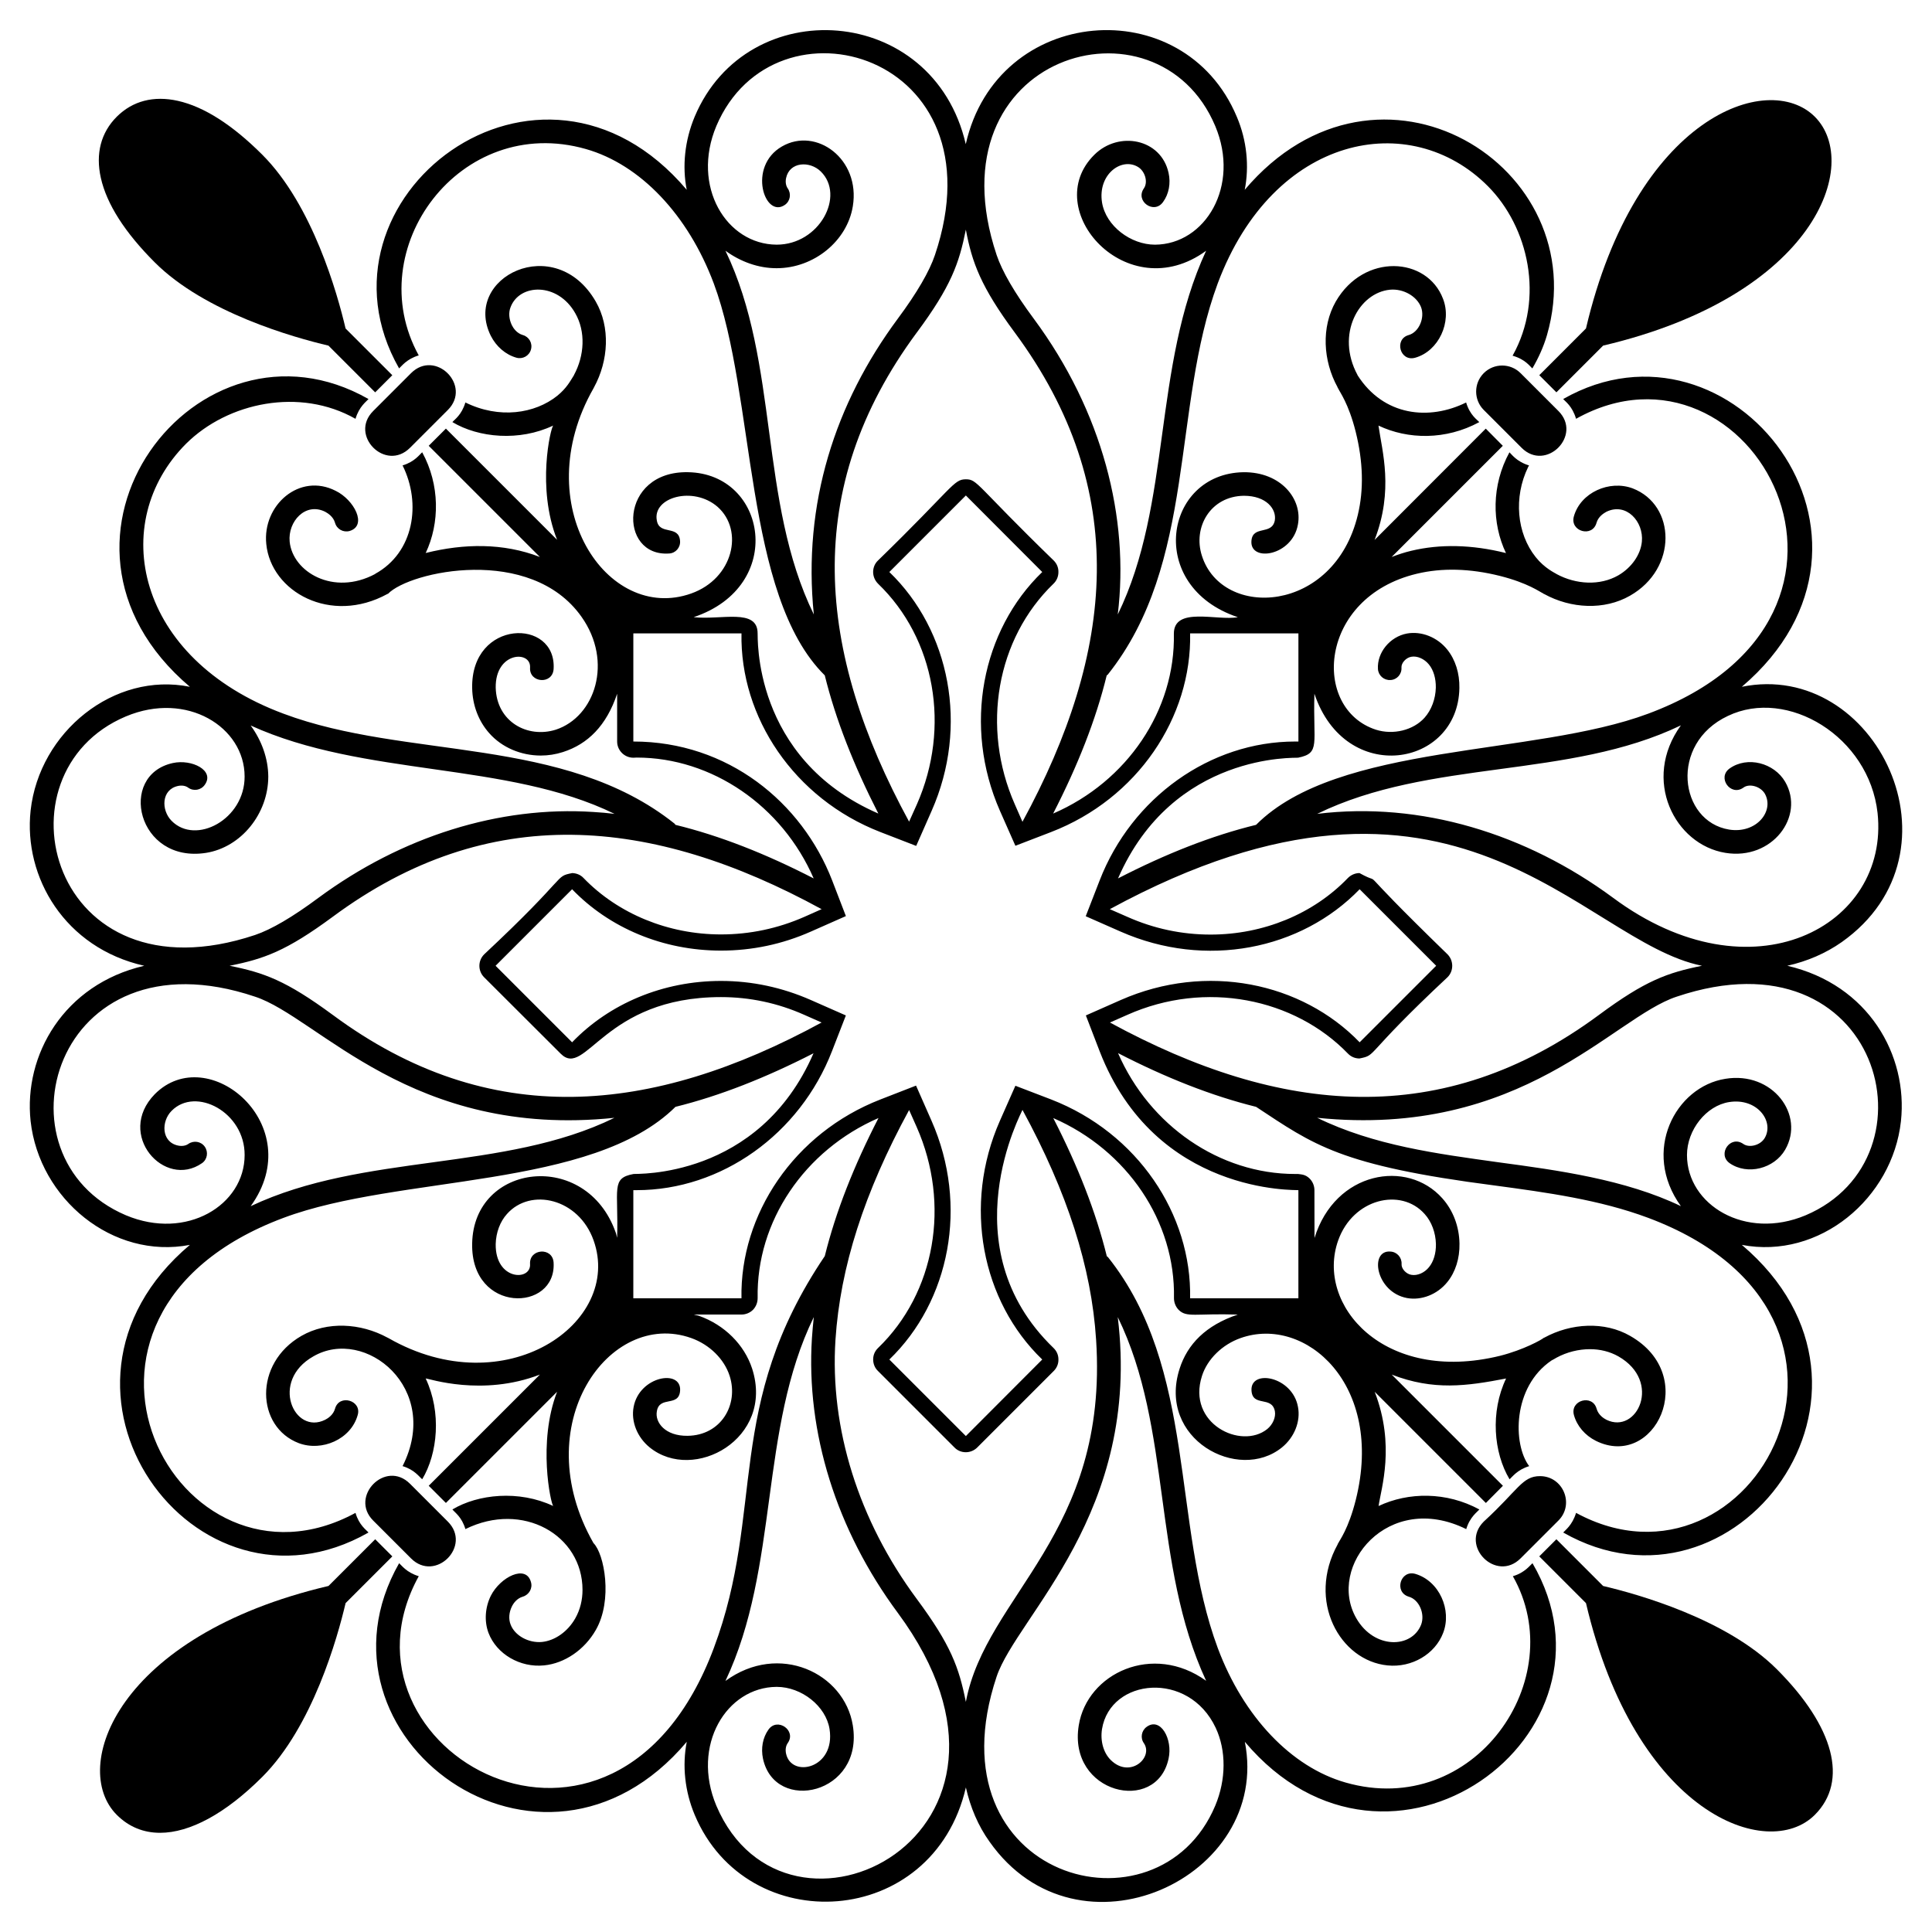 <?xml version="1.0" encoding="UTF-8"?>
<!-- Uploaded to: ICON Repo, www.iconrepo.com, Generator: ICON Repo Mixer Tools -->
<svg fill="#000000" width="800px" height="800px" version="1.1" viewBox="144 144 512 512" xmlns="http://www.w3.org/2000/svg">
 <g>
  <path d="m174.94 624.95c3.195 3.195 7.094 4.762 11.48 4.762 7.871 0 17.32-5.051 27.102-14.832 13.328-13.328 19.914-36.867 22.066-46.039l12.383-12.383-4.539-4.539-12.379 12.379c-56.062 13.172-68.625 48.137-56.113 60.652z"/>
  <path d="m252.65 262.68 10.031-10.031c6.445-6.445-3.301-16.207-9.754-9.754l-10.031 10.031c-6.441 6.434 3.285 16.211 9.754 9.754z"/>
  <path d="m213.52 185.01c-7.922-7.922-15.445-12.727-22.367-14.281-6.414-1.441-12.02 0.016-16.215 4.211-4.195 4.191-5.652 9.801-4.211 16.215 1.551 6.922 6.356 14.445 14.277 22.367 13.332 13.328 36.871 19.914 46.039 22.07l12.383 12.383 4.539-4.539-12.383-12.383c-2.148-9.172-8.734-32.715-22.062-46.043z"/>
  <path d="m537.21 242.89c-2.688 2.688-2.688 7.066 0 9.754l10.031 10.031c6.453 6.453 16.203-3.305 9.754-9.758l-10.031-10.031c-2.691-2.688-7.059-2.691-9.754 0.004z"/>
  <path d="m624.95 174.94c-12.441-12.434-47.477 0.031-60.652 56.109l-12.375 12.383 4.539 4.539 12.383-12.383c56.324-13.246 68.52-48.234 56.105-60.648z"/>
  <path d="m552.12 535.19c-4.723 0-5.715 3.621-14.91 12.047-6.453 6.449 3.301 16.207 9.754 9.754l10.031-10.031c4.344-4.336 1.234-11.77-4.875-11.77z"/>
  <path d="m624.95 624.95c8.926-8.93 5.16-23.352-10.07-38.582-13.328-13.328-36.871-19.914-46.039-22.066l-12.383-12.383-4.539 4.539 12.383 12.383c13.125 55.863 48.133 68.625 60.648 56.109z"/>
  <path d="m262.68 547.24-10.031-10.031c-6.492-6.488-16.113 3.406-9.754 9.754l10.031 10.031c6.457 6.453 16.199-3.305 9.754-9.754z"/>
  <path d="m605.6 326.01c46.25-39.402-2.664-101.7-47.336-76.266 0.52 0.648 2.402 1.82 3.406 5.242 46.191-25.824 89.203 52.031 19.133 78.141-30.391 11.363-82.215 7.664-103.93 29.465-11.746 2.871-23.879 7.652-36.582 14.195 14.602-33.535 47.328-31.863 47.719-31.988 6.008-1.223 3.914-3.582 4.324-16.953 8.199 24.496 38.062 19.48 38.418-1.492 0.078-3.941-1.07-7.539-3.215-10.215-2.641-3.289-6.848-4.938-10.676-4.25-4.516 0.844-7.961 5.051-7.691 9.414 0.113 1.723 1.605 3.023 3.328 2.91 1.723-0.078 3.023-1.57 2.906-3.293-0.078-1.223 1.188-2.602 2.562-2.867 1.605-0.305 3.484 0.535 4.707 2.027 1.227 1.492 1.875 3.711 1.836 6.16-0.078 2.984-1.148 5.894-2.984 7.961-2.984 3.328-8.305 4.629-12.895 3.176-17.109-5.562-15.289-35.066 10.828-41.328 6.695-1.605 14.082-1.414 22.043 0.574 7.492 1.891 10.582 4.262 11.441 4.629 0.039 0.039 0.078 0.074 0.113 0.117 0.078 0 0.113 0 0.152 0.039 7.078 3.902 15.957 4.363 22.77 0.457 12.66-7.207 12.16-24 0.727-28.43-6.176-2.316-13.832 1.07-15.613 7.422-1.113 3.988 4.918 5.684 6.008 1.684 0.461-1.605 1.836-2.488 2.602-2.91 5.289-2.578 9.934 2.613 9.414 7.922-0.344 3.481-2.754 6.887-6.238 8.918-4.859 2.793-11.211 2.449-16.379-0.344-0.039 0-0.039 0-0.039-0.039-0.391-0.246-3.141-1.508-5.473-4.438-5.051-6.316-5.894-15.879-2.027-23.84 0.078-0.152 0.152-0.305 0.266-0.461-3.363-1.008-4.715-3.078-5.203-3.481-4.777 8.746-4.695 18.797-0.918 26.711-0.039 0-0.078 0-0.113-0.039-8.914-2.219-17.336-2.41-24.988-0.574-1.797 0.422-3.519 0.996-5.203 1.645l29.465-29.465-4.516-4.555-29.465 29.5c5.113-13.227 1.996-23.465 1.031-30.305 7.762 3.707 17.855 3.898 26.711-0.918-0.504-0.609-2.461-1.797-3.484-5.203-9.77 4.832-21.832 3.66-28.777-7.231v-0.039c-5.871-10.852 0.398-21.805 8.57-22.613 3.519-0.344 7.117 1.684 8.266 4.629 1.051 2.777-0.535 6.617-3.289 7.387-3.914 1.094-2.316 7.133 1.723 6.008 6.246-1.75 9.793-9.48 7.387-15.613-4.223-11.164-20.977-12.203-28.43 0.73-3.863 6.773-3.406 15.648 0.496 22.727 0 0.078 0 0.117 0.039 0.152 0.039 0.078 0.078 0.117 0.113 0.152 0.398 0.934 2.734 3.922 4.629 11.441 1.988 7.961 2.18 15.344 0.574 22.043-6.297 26.285-35.973 27.758-41.328 10.828-2.422-7.512 2.258-15.77 11.137-15.879 5.961 0 8.691 3.539 8.188 6.543-0.781 4.012-5.91 1.152-6.199 5.469-0.379 5.66 10.84 3.961 12.32-4.363 1.277-6.723-4.453-13.992-14.426-13.891-21.027 0.352-25.98 30.242-1.492 38.418-5.41 1.027-16.953-2.914-16.953 4.363 0.422 20.281-12.359 39.184-31.992 47.68 6.543-12.742 11.328-24.871 14.195-36.621 0.113-0.074 0.23-0.113 0.305-0.23 23.551-29.586 16.859-70.609 29.121-103.66 14.805-39.508 51.039-46.391 71.594-25.754 10.746 10.789 15.09 29.648 6.543 44.926 3.441 0.98 4.586 2.84 5.242 3.367 1.605-2.754 2.945-5.664 3.863-8.801 12.98-44.871-44.688-80.324-80.09-38.535 1.227-6.199 0.574-13.086-2.106-19.363-14.09-33.57-63.539-29.621-71.824 7.269-8.637-37.34-57.922-40.441-71.844-7.269-2.641 6.312-3.328 13.164-2.106 19.363-38.992-46.027-101.83 2.375-76.223 47.332 0.598-0.488 1.914-2.457 5.203-3.445-15.574-28.238 10.996-64.184 44.312-54.684 14.387 4.094 27.055 17.414 33.867 35.59 11.195 29.941 7.863 82.594 29.426 103.89 2.906 11.75 7.691 23.879 14.195 36.621-33.641-14.645-31.867-47.367-31.992-47.758 0-6.762-9.699-3.469-16.953-4.285 24.559-8.199 19.438-38.07-1.492-38.418-18.312-0.367-18.543 22.488-5.012 21.543 1.723-0.078 3.023-1.57 2.906-3.293-0.293-4.387-5.484-1.418-6.16-5.469-1.172-6.148 9.668-9.199 16.109-3.598 7.039 6.238 4.172 19-7.004 22.961-22.262 7.922-43.461-23.516-25.906-54.336 0.039-0.039 0.039-0.074 0.078-0.152 0.039-0.039 0.039-0.074 0.078-0.152 3.863-7.078 4.363-15.957 0.461-22.727-10.746-18.641-35.457-6.394-27.82 9.066 1.453 2.871 3.941 5.012 6.812 5.816 1.645 0.457 3.367-0.496 3.828-2.144 0.496-1.684-0.496-3.402-2.144-3.863-1.605-0.461-2.527-1.836-2.906-2.602-0.766-1.57-0.918-3.367-0.344-4.785 2.359-6.262 12.469-6.668 17.145 1.609 2.793 4.859 2.449 11.211-0.344 16.375v0.039c-0.996 1.562-1.898 3.402-4.438 5.469-5.945 4.754-15.398 6.176-24.336 1.762-1.008 3.352-2.875 4.504-3.445 5.203 6.969 4.172 17.781 5.16 26.711 0.918-0.68 0.672-4.445 16.426 1.031 30.27l-29.465-29.465-4.555 4.555 29.465 29.465c-9.723-3.758-20.156-3.57-30.191-1.074-0.039 0.039-0.078 0.039-0.078 0.039 3.754-7.941 3.789-18.09-0.918-26.711-0.668 0.551-1.965 2.512-5.203 3.481 5.019 10.066 3.039 23.082-7.269 28.738v0.039c-11.07 5.902-21.863-0.562-22.652-8.57-0.523-5.34 4.18-10.535 9.414-7.922 0.766 0.422 2.144 1.301 2.602 2.91 0.461 1.684 2.18 2.641 3.863 2.184 4.805-1.453 1.172-8.277-3.672-10.637-9.582-4.91-19.461 3.785-18.406 14.082 1.238 12.66 17.062 21.484 32.105 13.242 0.039-0.039 0.113-0.039 0.152-0.039 5.769-5.984 37.801-12.992 51.277 6.082 8.453 11.914 3.598 26.512-6.812 29.926-7.512 2.359-15.688-2.121-15.918-11.133-0.148-9.547 9.398-9.965 9.105-5.32-0.27 4.07 5.957 4.582 6.238 0.383 0.836-13.586-21.938-13.266-21.582 5.051 0.078 4.516 1.684 8.762 4.555 11.977 3.367 3.789 8.418 5.894 13.621 5.894 1.988 0 3.941-0.305 5.856-0.918 6.629-2.106 11.57-7.031 14.387-15.457v12.664c0 1.148 0.461 2.219 1.262 3.023 0.805 0.801 1.875 1.262 3.023 1.262h0.078l0.805-0.039c19.977 0 38.57 12.82 46.914 32.027-12.703-6.543-24.871-11.324-36.621-14.195-0.078-0.117-0.152-0.23-0.27-0.344-29.395-23.398-70.969-16.875-103.62-29.121-39.199-14.574-46.641-50.707-25.793-71.555 11.082-10.996 30.18-14.945 44.887-6.582 0.969-3.309 2.945-4.629 3.445-5.242-45.246-25.766-93.383 37.211-47.34 76.258-20.09-4.066-39.891 11.949-42.207 32.793-1.918 17.672 9.078 36.414 30.117 41.137-21.336 4.953-32.004 23.711-30.117 41.176 2.301 20.637 21.77 36.719 42.207 32.793-45.328 38.23 1.227 102.48 47.336 76.227-0.578-0.707-2.481-1.91-3.445-5.207-47.059 25.559-88.715-52.145-19.094-78.176 30.613-11.48 81.777-7.519 103.89-29.426 11.746-2.91 23.879-7.691 36.582-14.195-14.535 33.473-47.293 31.863-47.68 31.988-6.078 1.113-3.961 3.922-4.363 16.914-0.152-0.457-0.191-0.957-0.383-1.414-7.769-22.051-37.676-18.461-38.035 2.945-0.367 18.645 22.391 18.191 21.582 5.012-0.277-4.168-6.512-3.684-6.238 0.422 0.297 4.566-9.258 4.363-9.105-5.316 0.078-3.023 1.148-5.934 2.984-7.961 6.254-7.059 19.012-4.144 22.961 7 7.773 21.84-23.352 43.629-54.336 25.906-0.023-0.023-0.285-0.133-0.305-0.152-7.117-3.863-15.957-4.363-22.77-0.461-12.777 7.332-11.988 24.145-0.727 28.434 6.121 2.297 13.812-0.996 15.613-7.422 1.18-3.902-4.914-5.699-6.008-1.684-0.461 1.609-1.836 2.527-2.602 2.91-8.238 4.125-14.719-10.25-3.137-16.797 13.719-7.949 34.062 8.445 23.648 29.082 3.144 0.945 4.344 2.777 5.203 3.484 4.109-6.844 5.16-17.734 0.918-26.711 0.789-0.012 14.969 4.883 30.27-1.031l-29.465 29.465 4.555 4.555 29.465-29.465c-5.195 13.445-1.676 29.637-1.031 30.27-9.109-4.285-19.941-3.133-26.711 0.918 0.727 0.891 2.477 1.977 3.445 5.203 15.199-7.504 31.035 1.602 31.035 16.109 0 2.641-0.613 5.242-1.914 7.535-1.988 3.519-5.394 5.934-8.879 6.273-3.519 0.305-7.156-1.684-8.266-4.629-0.574-1.457-0.422-3.254 0.344-4.785 0.383-0.805 1.301-2.141 2.906-2.602 1.645-0.496 2.641-2.219 2.144-3.863-1.301-4.769-8.113-1.348-10.637 3.637-1.531 3.098-1.762 6.773-0.613 9.836 2.144 5.625 8.379 9.258 14.734 8.609 5.434-0.535 10.715-4.133 13.699-9.375 4.555-7.906 2.266-20.195-0.613-23.035-17.855-31.352 4.199-62.062 25.906-54.336 4.859 1.723 8.762 5.586 10.18 10.027 2.453 7.609-2.285 15.77-11.137 15.879-5.945 0.09-8.711-3.559-8.152-6.504 0.684-4.215 5.863-1.004 6.16-5.469 0.387-5.773-10.793-3.883-12.32 4.324-0.727 3.863 0.957 8.035 4.246 10.715 11.668 9.465 33.121-2.289 27.168-20.855-2.066-6.352-7.309-11.594-14.082-14.004-0.422-0.152-0.918-0.191-1.34-0.344h12.59c1.148 0 2.258-0.461 3.062-1.266 0.805-0.844 1.223-1.949 1.223-3.098-0.383-20.281 12.398-39.184 32.027-47.715-6.543 12.703-11.328 24.836-14.234 36.582-26.836 39.754-15.648 67.191-29.426 103.93-26.418 70.488-103.48 26.777-78.176-19.094-3.285-0.984-4.594-2.949-5.203-3.445-26.098 45.82 37.691 93.031 76.227 47.336-1.227 6.238-0.535 13.086 2.106 19.363 13.883 33.07 63.137 30.348 71.863-7.269 1.188 5.281 3.254 10.18 6.277 14.387 23.438 33.297 74.738 9.609 67.652-26.48 38.379 45.508 102.69-1.969 76.227-47.336-0.633 0.52-1.98 2.504-5.203 3.445 15.504 27.254-10.289 64.391-44.312 54.684-14.387-4.094-27.055-17.41-33.867-35.586-12.293-33.043-5.539-74.055-29.121-103.66-0.078-0.078-0.191-0.156-0.305-0.23-2.906-11.746-7.652-23.879-14.195-36.621 19.594 8.531 32.41 27.438 31.992 47.715 0 1.148 0.422 2.258 1.227 3.098 2.148 2.152 4.394 0.914 15.688 1.266-8.48 2.832-13.352 7.867-15.422 14.348-5.977 18.641 15.559 30.242 27.129 20.855 3.293-2.68 4.973-6.887 4.246-10.715-1.453-8.168-12.711-10.133-12.32-4.324 0.297 4.426 5.406 1.277 6.199 5.469 0.27 1.57-0.535 3.481-2.027 4.707-6.941 5.559-21.363-1.457-17.297-14.082 1.414-4.438 5.359-8.305 10.219-10.027 17.156-6.106 38.219 12.305 30.535 42.895-1.949 7.731-4.32 10.719-4.629 11.441-0.039 0.039-0.078 0.113-0.113 0.152-0.039 0.039-0.039 0.113-0.039 0.152-8.277 15.012 0.59 30.863 13.203 32.105 6.43 0.652 12.59-2.984 14.734-8.609 2.363-6.098-1.031-13.789-7.387-15.652-3.965-1.109-5.691 4.848-1.723 6.047 2.746 0.766 4.344 4.527 3.289 7.387-2.484 6.375-12.441 6.578-17.18-1.645-7.953-13.836 8.438-33.879 29.121-23.648 0.977-3.254 2.949-4.559 3.484-5.203-8.691-4.727-18.805-4.656-26.711-0.918 0.656-4.672 4.473-16.02-1.031-30.27l29.465 29.465 4.516-4.555-29.465-29.465c11.074 4.281 19.852 3.051 30.305 1.031-4.223 8.844-3.316 19.652 0.918 26.711 0.633-0.523 1.988-2.516 5.203-3.484-4.363-5.754-4.473-20.988 5.93-28.012 0.422-0.23 0.879-0.457 1.301-0.727 2.754-1.492 5.856-2.258 8.879-2.258 2.641 0 5.242 0.613 7.539 1.914 11.648 6.66 4.938 20.762-3.176 16.797-0.766-0.383-2.144-1.301-2.602-2.91-1.082-3.965-7.117-2.293-6.008 1.684 0.805 2.871 2.906 5.356 5.816 6.812 15.5 7.656 27.641-17.242 9.07-27.82-6.773-3.902-15.652-3.402-22.73 0.461-0.078 0.039-0.113 0.039-0.191 0.078-0.418 0.414-5.266 3.156-11.555 4.742-30.836 7.559-48.949-13.566-42.895-30.574 3.934-11.098 16.641-14.086 22.922-7 1.836 2.027 2.906 4.934 2.984 7.961 0.039 2.449-0.613 4.629-1.836 6.121-1.188 1.492-3.098 2.336-4.707 2.027-1.379-0.23-2.641-1.645-2.562-2.832 0.113-1.723-1.188-3.215-2.906-3.328-5.703-0.508-3.984 10.766 4.363 12.32 3.828 0.688 8.035-0.957 10.676-4.246 2.144-2.641 3.289-6.273 3.215-10.18-0.078-4.555-1.684-8.801-4.555-12.016-9.289-10.441-28.391-7.191-33.867 10.523l-0.02-12.676c0-1.148-0.461-2.258-1.262-3.062-1.176-1.18-2.324-1.086-3.062-1.223h-0.805c-19.977 0-38.535-12.781-46.914-32.027 12.703 6.543 24.836 11.328 36.582 14.234 15.281 10.062 22.074 15.543 63.328 20.855 13.621 1.836 27.703 3.75 40.602 8.57 69.859 26.176 27.512 103.51-19.133 78.176-0.996 3.316-2.961 4.652-3.406 5.207 45.469 25.891 93.129-37.422 47.336-76.227 20.535 3.945 39.949-12.336 42.168-32.793 1.879-17.359-8.5-36.156-30.117-41.176 5.281-1.184 10.18-3.289 14.426-6.273 33.762-23.879 9.016-74.883-26.477-67.656zm-139.55-148.62c6.688 15.922-2.644 31.375-15.957 31.453-6.43 0-13.02-4.945-14.043-11.176-1.18-7.434 5.137-12.035 9.488-9.449 1.848 1.066 2.793 3.969 1.605 5.703-2.383 3.391 2.703 6.996 5.09 3.598 1.531-2.106 2.066-4.938 1.453-7.691-1.98-9.082-13.203-11.227-19.668-4.82-14.688 14.52 8.715 40.727 29.617 25.449-14.273 30.805-9.012 66.895-23.418 96.391 3.121-25.523-4.035-53.789-22.27-78.406-5.09-6.852-8.379-12.551-9.832-16.875-17.805-53.277 42.617-70.547 57.934-34.176zm-106.38 129.45c-14.684-30.055-9.047-66.578-23.418-96.391 3.981 2.91 8.727 4.629 13.508 4.629h0.078c9.836 0 18.672-7.191 20.168-16.414 2.059-12.531-9.699-21.113-18.789-15.844-9.207 5.305-4.574 19.238 0.805 15.461 1.414-0.996 1.723-2.945 0.727-4.363-0.496-0.727-0.648-1.723-0.422-2.754 0.914-4.301 6.262-4.586 9.184-1.723 6.535 6.406-0.336 19.398-11.672 19.398h-0.039c-13.289-0.078-22.684-15.438-15.957-31.453 15.449-36.367 75.91-19.207 57.934 34.172-1.453 4.324-4.746 10.027-9.836 16.875-16.629 22.441-25.27 49.016-22.27 78.406zm27.281-74.695c9.086-12.258 11.215-18.316 13.012-27.285 1.625 8.715 4 15.176 12.973 27.285 30.777 41.621 26.504 84.633 2.027 129.64l-2.027-4.629c-8.992-20.398-4.859-43.891 10.254-58.469 0.844-0.805 1.301-1.914 1.301-3.062 0.039-1.148-0.422-2.258-1.227-3.062-20.688-20.078-20.18-21.543-23.305-21.543-3.289 0-3.344 2.137-23.305 21.543-1.621 1.547-1.758 4.324 0.039 6.125 15.152 14.578 19.285 38.074 10.293 58.469l-2.066 4.59c-24.629-45.219-28.59-88.195 2.031-129.61zm-209.58 101.71c16.18-6.793 31.453 2.856 31.453 15.918 0.066 11.359-12.945 18.293-19.363 11.746-2.801-2.856-2.703-8.262 1.684-9.223 1.031-0.23 2.066-0.074 2.754 0.461 1.414 0.996 3.367 0.652 4.363-0.766 2.746-3.809-3.434-6.879-8.457-5.777-14.707 3.207-9.469 26.695 8.84 23.801 9.262-1.492 16.453-10.371 16.453-20.242-0.039-4.82-1.762-9.531-4.668-13.508 30.148 13.715 67.867 9.465 96.43 23.418-1.875-0.23-3.75-0.383-5.586-0.496-24.949-1.645-50.816 6.469-72.859 22.73-6.848 5.09-12.512 8.418-16.836 9.871-54.27 18.09-69.836-42.938-34.207-57.934zm33.062 129.8c15.492-21.41-11.277-43.992-25.445-29.656-10.363 10.668 2.59 25.191 12.551 18.25 1.418-0.992 1.723-2.945 0.727-4.363-0.996-1.414-2.945-1.723-4.363-0.727-0.688 0.496-1.723 0.652-2.754 0.422-4.453-0.969-4.422-6.445-1.684-9.184 6.398-6.523 19.43 0.348 19.363 11.711 0 13.227-15.375 22.707-31.453 15.957-36.133-15.348-19.227-75.93 34.211-57.934 16.723 5.473 41.484 37.699 95.242 32.105-29.312 14.367-66.371 9.219-96.395 23.418zm21.734-50.703c-12.359-9.109-18.211-11.184-27.32-13.012 9.129-1.824 15.008-3.894 27.32-12.973 41.281-30.582 84.406-26.707 129.57-2.027l-4.555 2.027c-7.039 3.098-14.465 4.668-22.117 4.668-13.93 0-27.207-5.434-36.391-14.922-0.766-0.844-1.875-1.301-3.023-1.34-4.867 0.992-0.523 0.199-23.344 21.543-1.684 1.684-1.684 4.398 0 6.082l20.281 20.242c6.703 6.711 11.328-15 42.477-15 7.613 0 15.039 1.57 22.078 4.707l4.59 2.027c-44.992 24.512-88.055 28.723-129.56-2.023zm101.67 209.58c-6.738-16.047 2.734-31.414 15.957-31.492h0.039c6.621 0 13.047 5.125 14.004 11.172 1.641 10.492-10.09 13.074-11.52 6.543-0.23-1.07-0.078-2.066 0.422-2.793 2.422-3.356-2.734-6.945-5.09-3.598-1.531 2.144-2.027 4.938-1.453 7.691 3.156 14.652 26.812 9.504 23.801-8.84-2.246-13.824-19.539-22.125-33.75-11.746 14.336-30.316 8.867-66.641 23.418-96.43-0.191 1.875-0.383 3.75-0.496 5.586-1.605 24.949 6.469 50.816 22.77 72.82 43.465 58.828-29.578 94.684-48.102 51.086zm106.38-129.49c14.488 29.656 9 65.246 23.418 96.391-14.105-10.168-31.504-2.031-33.75 11.785-2.969 18.086 20.598 23.727 23.801 8.84 1.152-5.188-2.144-11.102-5.816-8.418-1.379 0.996-1.723 2.945-0.727 4.324 2.586 3.777-3.664 9.477-8.762 4.477-1.953-1.914-2.832-5.051-2.336-8.227 2.223-13.5 22.953-15.578 30.117-0.344 2.832 6.008 2.793 13.738-0.113 20.664-15.172 36.031-75.875 19.48-57.934-34.211 5.398-16.059 38.449-43.426 32.102-95.281zm-5.738 6.004c3.363 51.562-29.227 67.621-34.516 95.973-1.832-9.156-3.988-15.109-13.012-27.285-15.422-20.816-23.074-45.23-21.543-68.688 1.262-19.207 7.613-39.031 19.516-60.879l2.027 4.555c8.992 20.395 4.898 43.891-10.254 58.508-0.844 0.805-1.301 1.875-1.301 3.023 0 1.148 0.422 2.258 1.262 3.059l20.281 20.281c1.574 1.652 4.332 1.715 6.047 0l20.281-20.281c0.805-0.801 1.262-1.914 1.227-3.059 0-1.148-0.461-2.219-1.301-3.023-27.867-26.883-8.281-62.711-8.227-63.098 11.898 21.883 18.285 41.707 19.512 60.914zm53.609-39.641v28.66h-28.699c0.461-22.234-13.93-43.816-36.812-52.691l-9.488-3.637-4.094 9.258c-9.91 22.422-4.82 47.871 11.211 63.293l-20.242 20.281-20.281-20.281c15.996-15.422 21.086-40.832 11.172-63.293l-4.094-9.297-9.453 3.676c-22.883 8.914-37.23 30.457-36.812 52.691h-28.66l0.004-28.66h0.879c22.422 0 43.242-14.809 51.773-36.852l3.672-9.449-9.297-4.094c-7.578-3.328-15.574-5.051-23.801-5.051-15.383 0-29.578 6.008-39.453 16.262l-20.281-20.281 20.281-20.281c9.871 10.254 24.07 16.262 39.453 16.262 8.227 0 16.262-1.684 23.84-5.051l9.262-4.094-3.637-9.453c-8.016-20.703-27.648-36.812-52.691-36.812v-28.66h28.66c-0.422 22.195 13.93 43.777 36.812 52.652l9.488 3.672 4.094-9.297c9.91-22.422 4.82-47.832-11.211-63.289l20.281-20.281 20.242 20.281c-15.996 15.422-21.086 40.828-11.211 63.289l4.094 9.262 9.453-3.637c22.922-8.84 37.309-30.422 36.852-52.652h28.699v28.66h-0.879c-22.461 0-43.277 14.809-51.812 36.852l-3.672 9.449 9.297 4.094c22.48 9.875 47.754 4.824 63.293-11.25l20.281 20.281-20.281 20.281c-15.336-15.871-40.59-21.188-63.293-11.211l-9.262 4.094 3.637 9.449c14.812 38.277 52.301 36.723 52.688 36.855zm-49.938-44.426 4.594-2.027c20.75-9.254 44.309-4.379 58.469 10.254 0.805 0.844 1.875 1.301 3.062 1.301 4.848-0.988 0.719-0.387 23.344-21.543 1.645-1.645 1.645-4.363 0-6.047-27.395-26.59-15.496-17.219-23.344-21.543-1.148 0-2.258 0.496-3.062 1.301-9.145 9.527-22.422 15-36.391 15-7.613 0-15.039-1.57-22.078-4.707l-4.629-2.027c91.676-49.836 124.88 8.598 156.93 15-9.172 1.84-15.031 3.934-27.285 13.012-41.41 30.617-84.379 26.656-129.61 2.027zm184.37 51.082c-16.016 6.727-31.453-2.789-31.453-15.957 0-6.66 5.09-13.086 11.172-14.043 7.375-1.172 11.996 5.055 9.453 9.488-1.168 2.023-4.184 2.703-5.703 1.605-3.422-2.406-6.949 2.699-3.637 5.09 4.742 3.305 11.844 1.457 14.734-3.559 5.336-9.203-3.356-20.84-15.844-18.789-13.227 2.086-22.312 19.203-11.785 33.75-14.703-7.082-32.711-9.527-48.406-11.633-16.055-2.246-32.883-4.406-47.984-11.785 54.305 5.535 78.355-26.566 95.281-32.105 53.984-18.176 70.027 42.707 34.172 57.938zm-51.047-84.145c-22.98-16.957-50.898-25.594-78.406-22.234 29.93-14.621 66.664-9.137 96.391-23.457-10.445 14.426-1.641 31.613 11.785 33.789 12.383 2.035 21.164-9.652 15.844-18.828-2.926-5.008-10.008-6.891-14.734-3.523-3.352 2.422 0.285 7.445 3.637 5.09 1.543-1.199 4.523-0.395 5.703 1.57 2.598 4.606-2.211 10.676-9.453 9.527-13.254-2.164-15.965-22.777-0.344-30.113 15.75-7.574 37.426 5.43 39.68 25.715 3.215 29.984-33.254 49.836-70.102 22.465z"/>
 </g>
</svg>
